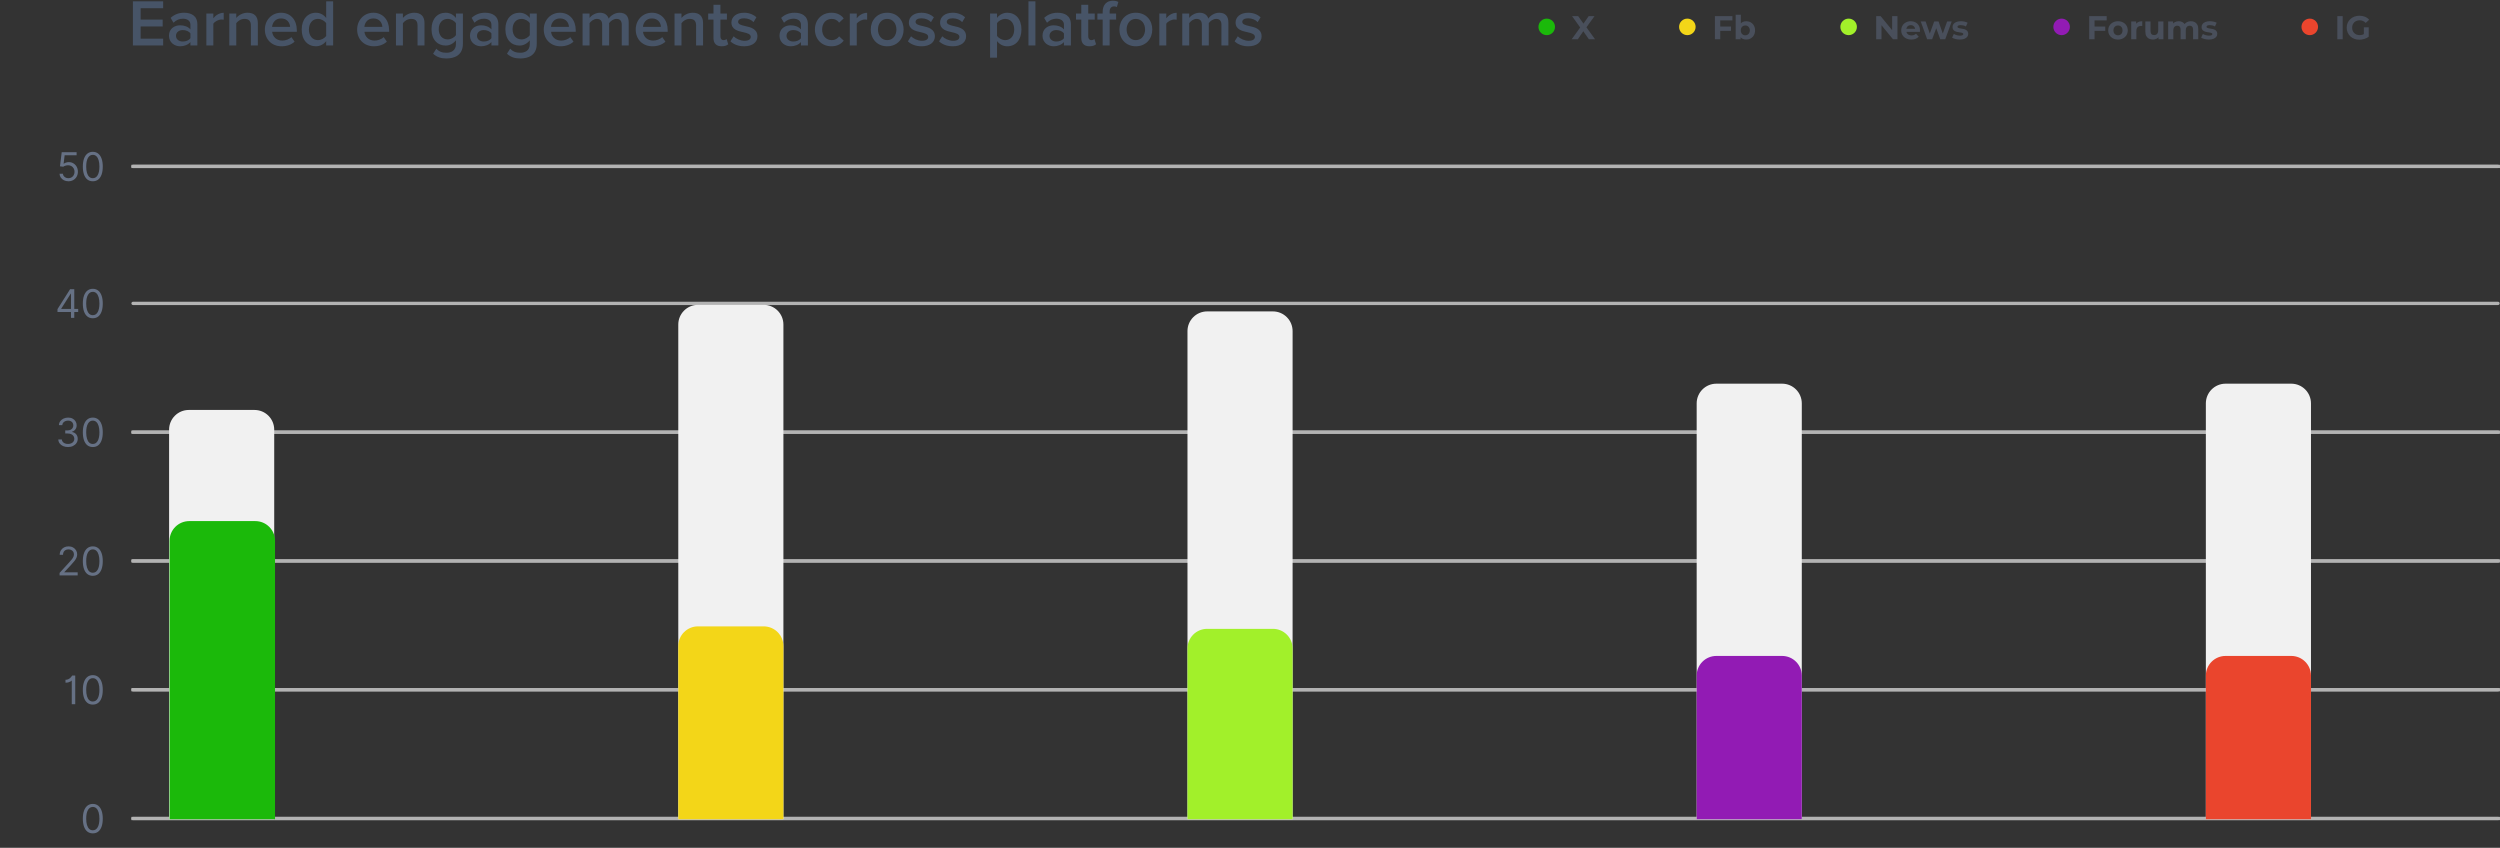 <svg xmlns="http://www.w3.org/2000/svg" width="1209" height="410" viewBox="0 0 1209 410" fill="none"><rect x="0" y="0" width="1209" height="410" fill="#333333" stroke="none"/><path d="M64.272 22V0.656H78.896V3.952H68.016V9.488H78.672V12.784H68.016V18.704H78.896V22H64.272ZM92.085 22V20.336C90.933 21.648 89.141 22.384 87.093 22.384C84.565 22.384 81.717 20.688 81.717 17.264C81.717 13.712 84.565 12.24 87.093 12.24C89.173 12.24 90.965 12.912 92.085 14.224V11.92C92.085 10.128 90.613 9.04 88.469 9.04C86.741 9.04 85.237 9.68 83.893 10.992L82.517 8.656C84.309 6.96 86.549 6.16 89.013 6.16C92.437 6.16 95.445 7.6 95.445 11.76V22H92.085ZM92.085 18.48V16.144C91.317 15.088 89.877 14.544 88.405 14.544C86.517 14.544 85.109 15.632 85.109 17.328C85.109 18.992 86.517 20.08 88.405 20.08C89.877 20.08 91.317 19.536 92.085 18.48ZM99.801 22V6.544H103.161V8.816C104.313 7.344 106.169 6.192 108.185 6.192V9.52C107.897 9.456 107.545 9.424 107.129 9.424C105.721 9.424 103.833 10.384 103.161 11.472V22H99.801ZM121.327 22V12.336C121.327 9.936 120.111 9.136 118.223 9.136C116.495 9.136 115.023 10.16 114.255 11.216V22H110.895V6.544H114.255V8.656C115.279 7.44 117.263 6.16 119.695 6.16C123.023 6.16 124.687 7.952 124.687 11.12V22H121.327ZM128.091 14.256C128.091 9.776 131.355 6.16 135.931 6.16C140.571 6.16 143.547 9.712 143.547 14.576V15.376H131.611C131.867 17.712 133.627 19.632 136.539 19.632C138.043 19.632 139.835 19.024 140.923 17.936L142.459 20.144C140.923 21.616 138.651 22.384 136.187 22.384C131.547 22.384 128.091 19.152 128.091 14.256ZM135.931 8.912C133.051 8.912 131.739 11.12 131.579 13.008H140.283C140.219 11.184 138.971 8.912 135.931 8.912ZM157.744 22V19.888C156.56 21.424 154.768 22.384 152.784 22.384C148.816 22.384 145.904 19.376 145.904 14.288C145.904 9.296 148.784 6.16 152.784 6.16C154.704 6.16 156.496 7.056 157.744 8.688V0.656H161.104V22H157.744ZM157.744 17.36V11.216C156.976 10.064 155.344 9.136 153.744 9.136C151.088 9.136 149.391 11.28 149.391 14.288C149.391 17.264 151.088 19.408 153.744 19.408C155.344 19.408 156.976 18.512 157.744 17.36ZM172.716 14.256C172.716 9.776 175.98 6.16 180.556 6.16C185.196 6.16 188.172 9.712 188.172 14.576V15.376H176.236C176.492 17.712 178.252 19.632 181.164 19.632C182.668 19.632 184.46 19.024 185.548 17.936L187.084 20.144C185.548 21.616 183.276 22.384 180.812 22.384C176.172 22.384 172.716 19.152 172.716 14.256ZM180.556 8.912C177.676 8.912 176.364 11.12 176.204 13.008H184.908C184.844 11.184 183.596 8.912 180.556 8.912ZM201.921 22V12.336C201.921 9.936 200.705 9.136 198.817 9.136C197.089 9.136 195.617 10.16 194.849 11.216V22H191.489V6.544H194.849V8.656C195.873 7.44 197.857 6.16 200.289 6.16C203.617 6.16 205.281 7.952 205.281 11.12V22H201.921ZM209.453 25.968L211.021 23.536C212.269 24.976 213.869 25.52 215.917 25.52C218.125 25.52 220.493 24.496 220.493 21.328V19.472C219.309 21.008 217.549 22.032 215.533 22.032C211.597 22.032 208.685 19.184 208.685 14.096C208.685 9.104 211.565 6.16 215.533 6.16C217.485 6.16 219.245 7.056 220.493 8.688V6.544H223.853V21.2C223.853 26.768 219.725 28.272 215.917 28.272C213.293 28.272 211.341 27.696 209.453 25.968ZM220.493 16.976V11.216C219.757 10.064 218.093 9.136 216.525 9.136C213.869 9.136 212.173 11.12 212.173 14.096C212.173 17.072 213.869 19.056 216.525 19.056C218.093 19.056 219.757 18.128 220.493 16.976ZM237.647 22V20.336C236.495 21.648 234.703 22.384 232.655 22.384C230.127 22.384 227.279 20.688 227.279 17.264C227.279 13.712 230.127 12.24 232.655 12.24C234.735 12.24 236.527 12.912 237.647 14.224V11.92C237.647 10.128 236.175 9.04 234.031 9.04C232.303 9.04 230.799 9.68 229.455 10.992L228.079 8.656C229.871 6.96 232.111 6.16 234.575 6.16C237.999 6.16 241.007 7.6 241.007 11.76V22H237.647ZM237.647 18.48V16.144C236.879 15.088 235.439 14.544 233.967 14.544C232.079 14.544 230.671 15.632 230.671 17.328C230.671 18.992 232.079 20.08 233.967 20.08C235.439 20.08 236.879 19.536 237.647 18.48ZM245.172 25.968L246.74 23.536C247.988 24.976 249.588 25.52 251.635 25.52C253.844 25.52 256.212 24.496 256.212 21.328V19.472C255.028 21.008 253.268 22.032 251.252 22.032C247.316 22.032 244.404 19.184 244.404 14.096C244.404 9.104 247.284 6.16 251.252 6.16C253.204 6.16 254.964 7.056 256.212 8.688V6.544H259.572V21.2C259.572 26.768 255.444 28.272 251.635 28.272C249.012 28.272 247.06 27.696 245.172 25.968ZM256.212 16.976V11.216C255.476 10.064 253.812 9.136 252.244 9.136C249.588 9.136 247.891 11.12 247.891 14.096C247.891 17.072 249.588 19.056 252.244 19.056C253.812 19.056 255.476 18.128 256.212 16.976ZM262.966 14.256C262.966 9.776 266.23 6.16 270.806 6.16C275.446 6.16 278.422 9.712 278.422 14.576V15.376H266.486C266.742 17.712 268.502 19.632 271.414 19.632C272.918 19.632 274.71 19.024 275.798 17.936L277.334 20.144C275.798 21.616 273.526 22.384 271.062 22.384C266.422 22.384 262.966 19.152 262.966 14.256ZM270.806 8.912C267.926 8.912 266.614 11.12 266.454 13.008H275.158C275.094 11.184 273.846 8.912 270.806 8.912ZM300.683 22V11.92C300.683 10.256 299.947 9.136 298.155 9.136C296.651 9.136 295.243 10.192 294.571 11.184V22H291.211V11.92C291.211 10.256 290.475 9.136 288.651 9.136C287.179 9.136 285.803 10.192 285.099 11.216V22H281.739V6.544H285.099V8.656C285.739 7.696 287.786 6.16 290.123 6.16C292.427 6.16 293.835 7.312 294.347 9.008C295.243 7.6 297.291 6.16 299.595 6.16C302.443 6.16 304.043 7.696 304.043 10.832V22H300.683ZM307.435 14.256C307.435 9.776 310.699 6.16 315.275 6.16C319.915 6.16 322.891 9.712 322.891 14.576V15.376H310.955C311.211 17.712 312.971 19.632 315.883 19.632C317.387 19.632 319.179 19.024 320.267 17.936L321.803 20.144C320.267 21.616 317.995 22.384 315.531 22.384C310.891 22.384 307.435 19.152 307.435 14.256ZM315.275 8.912C312.395 8.912 311.083 11.12 310.923 13.008H319.627C319.563 11.184 318.315 8.912 315.275 8.912ZM336.639 22V12.336C336.639 9.936 335.423 9.136 333.535 9.136C331.807 9.136 330.335 10.16 329.567 11.216V22H326.207V6.544H329.567V8.656C330.591 7.44 332.575 6.16 335.007 6.16C338.335 6.16 339.999 7.952 339.999 11.12V22H336.639ZM349.004 22.384C346.411 22.384 345.036 20.976 345.036 18.416V9.488H342.476V6.544H345.036V2.32H348.396V6.544H351.532V9.488H348.396V17.584C348.396 18.64 348.908 19.408 349.868 19.408C350.508 19.408 351.116 19.152 351.372 18.864L352.172 21.392C351.564 21.968 350.572 22.384 349.004 22.384ZM353.238 19.984L354.774 17.552C355.862 18.672 358.006 19.728 360.022 19.728C362.038 19.728 363.062 18.992 363.062 17.84C363.062 16.496 361.43 16.016 359.542 15.6C356.886 15.024 353.718 14.32 353.718 10.864C353.718 8.336 355.894 6.16 359.798 6.16C362.422 6.16 364.406 7.088 365.814 8.336L364.406 10.704C363.478 9.648 361.75 8.848 359.83 8.848C358.07 8.848 356.95 9.488 356.95 10.576C356.95 11.76 358.486 12.176 360.31 12.592C362.998 13.168 366.294 13.936 366.294 17.584C366.294 20.304 364.022 22.384 359.862 22.384C357.238 22.384 354.838 21.552 353.238 19.984ZM387.335 22V20.336C386.183 21.648 384.391 22.384 382.343 22.384C379.815 22.384 376.967 20.688 376.967 17.264C376.967 13.712 379.815 12.24 382.343 12.24C384.423 12.24 386.215 12.912 387.335 14.224V11.92C387.335 10.128 385.863 9.04 383.719 9.04C381.991 9.04 380.487 9.68 379.143 10.992L377.767 8.656C379.559 6.96 381.799 6.16 384.263 6.16C387.687 6.16 390.695 7.6 390.695 11.76V22H387.335ZM387.335 18.48V16.144C386.567 15.088 385.127 14.544 383.655 14.544C381.767 14.544 380.359 15.632 380.359 17.328C380.359 18.992 381.767 20.08 383.655 20.08C385.127 20.08 386.567 19.536 387.335 18.48ZM394.091 14.256C394.091 9.584 397.387 6.16 402.091 6.16C405.099 6.16 406.923 7.44 408.011 8.912L405.803 10.96C404.939 9.744 403.755 9.136 402.251 9.136C399.435 9.136 397.579 11.248 397.579 14.256C397.579 17.264 399.435 19.408 402.251 19.408C403.755 19.408 404.939 18.768 405.803 17.584L408.011 19.632C406.923 21.104 405.099 22.384 402.091 22.384C397.387 22.384 394.091 18.96 394.091 14.256ZM410.957 22V6.544H414.317V8.816C415.469 7.344 417.325 6.192 419.341 6.192V9.52C419.053 9.456 418.701 9.424 418.285 9.424C416.877 9.424 414.989 10.384 414.317 11.472V22H410.957ZM429.027 22.384C424.131 22.384 421.091 18.704 421.091 14.256C421.091 9.84 424.131 6.16 429.027 6.16C433.987 6.16 436.995 9.84 436.995 14.256C436.995 18.704 433.987 22.384 429.027 22.384ZM429.027 19.408C431.907 19.408 433.507 17.008 433.507 14.256C433.507 11.536 431.907 9.136 429.027 9.136C426.179 9.136 424.579 11.536 424.579 14.256C424.579 17.008 426.179 19.408 429.027 19.408ZM439.051 19.984L440.587 17.552C441.675 18.672 443.819 19.728 445.835 19.728C447.851 19.728 448.875 18.992 448.875 17.84C448.875 16.496 447.243 16.016 445.355 15.6C442.699 15.024 439.531 14.32 439.531 10.864C439.531 8.336 441.707 6.16 445.611 6.16C448.235 6.16 450.219 7.088 451.627 8.336L450.219 10.704C449.291 9.648 447.563 8.848 445.643 8.848C443.883 8.848 442.763 9.488 442.763 10.576C442.763 11.76 444.299 12.176 446.123 12.592C448.811 13.168 452.107 13.936 452.107 17.584C452.107 20.304 449.835 22.384 445.675 22.384C443.051 22.384 440.651 21.552 439.051 19.984ZM454.145 19.984L455.681 17.552C456.769 18.672 458.913 19.728 460.929 19.728C462.945 19.728 463.969 18.992 463.969 17.84C463.969 16.496 462.337 16.016 460.449 15.6C457.793 15.024 454.625 14.32 454.625 10.864C454.625 8.336 456.801 6.16 460.705 6.16C463.329 6.16 465.313 7.088 466.721 8.336L465.313 10.704C464.385 9.648 462.657 8.848 460.737 8.848C458.977 8.848 457.857 9.488 457.857 10.576C457.857 11.76 459.393 12.176 461.217 12.592C463.905 13.168 467.201 13.936 467.201 17.584C467.201 20.304 464.929 22.384 460.769 22.384C458.145 22.384 455.745 21.552 454.145 19.984ZM482.161 27.888H478.801V6.544H482.161V8.656C483.313 7.12 485.105 6.16 487.121 6.16C491.121 6.16 493.969 9.168 493.969 14.256C493.969 19.344 491.121 22.384 487.121 22.384C485.169 22.384 483.409 21.52 482.161 19.856V27.888ZM490.481 14.256C490.481 11.28 488.785 9.136 486.129 9.136C484.561 9.136 482.897 10.064 482.161 11.216V17.328C482.897 18.448 484.561 19.408 486.129 19.408C488.785 19.408 490.481 17.264 490.481 14.256ZM497.364 22V0.656H500.724V22H497.364ZM514.522 22V20.336C513.37 21.648 511.578 22.384 509.53 22.384C507.002 22.384 504.154 20.688 504.154 17.264C504.154 13.712 507.002 12.24 509.53 12.24C511.61 12.24 513.402 12.912 514.522 14.224V11.92C514.522 10.128 513.05 9.04 510.906 9.04C509.178 9.04 507.674 9.68 506.33 10.992L504.954 8.656C506.746 6.96 508.986 6.16 511.45 6.16C514.874 6.16 517.882 7.6 517.882 11.76V22H514.522ZM514.522 18.48V16.144C513.754 15.088 512.314 14.544 510.842 14.544C508.954 14.544 507.546 15.632 507.546 17.328C507.546 18.992 508.954 20.08 510.842 20.08C512.314 20.08 513.754 19.536 514.522 18.48ZM526.879 22.384C524.286 22.384 522.911 20.976 522.911 18.416V9.488H520.351V6.544H522.911V2.32H526.271V6.544H529.407V9.488H526.271V17.584C526.271 18.64 526.783 19.408 527.743 19.408C528.383 19.408 528.991 19.152 529.247 18.864L530.047 21.392C529.439 21.968 528.447 22.384 526.879 22.384ZM533.257 22V9.488H530.697V6.544H533.257V5.68C533.257 2.224 535.305 0.336 538.153 0.336C539.209 0.336 540.169 0.56 540.841 0.944L540.105 3.408C539.721 3.184 539.241 3.088 538.761 3.088C537.449 3.088 536.617 3.952 536.617 5.68V6.544H539.753V9.488H536.617V22H533.257ZM549.277 22.384C544.381 22.384 541.341 18.704 541.341 14.256C541.341 9.84 544.381 6.16 549.277 6.16C554.237 6.16 557.245 9.84 557.245 14.256C557.245 18.704 554.237 22.384 549.277 22.384ZM549.277 19.408C552.157 19.408 553.757 17.008 553.757 14.256C553.757 11.536 552.157 9.136 549.277 9.136C546.429 9.136 544.829 11.536 544.829 14.256C544.829 17.008 546.429 19.408 549.277 19.408ZM560.645 22V6.544H564.005V8.816C565.157 7.344 567.013 6.192 569.029 6.192V9.52C568.741 9.456 568.389 9.424 567.973 9.424C566.565 9.424 564.677 10.384 564.005 11.472V22H560.645ZM590.683 22V11.92C590.683 10.256 589.947 9.136 588.155 9.136C586.651 9.136 585.243 10.192 584.571 11.184V22H581.211V11.92C581.211 10.256 580.475 9.136 578.651 9.136C577.179 9.136 575.803 10.192 575.099 11.216V22H571.739V6.544H575.099V8.656C575.739 7.696 577.786 6.16 580.123 6.16C582.427 6.16 583.835 7.312 584.347 9.008C585.243 7.6 587.291 6.16 589.595 6.16C592.443 6.16 594.043 7.696 594.043 10.832V22H590.683ZM597.051 19.984L598.587 17.552C599.675 18.672 601.819 19.728 603.835 19.728C605.851 19.728 606.875 18.992 606.875 17.84C606.875 16.496 605.243 16.016 603.355 15.6C600.699 15.024 597.531 14.32 597.531 10.864C597.531 8.336 599.707 6.16 603.611 6.16C606.235 6.16 608.219 7.088 609.627 8.336L608.219 10.704C607.291 9.648 605.563 8.848 603.643 8.848C601.883 8.848 600.763 9.488 600.763 10.576C600.763 11.76 602.299 12.176 604.123 12.592C606.811 13.168 610.107 13.936 610.107 17.584C610.107 20.304 607.835 22.384 603.675 22.384C601.051 22.384 598.651 21.552 597.051 19.984Z" fill="#475467"></path><circle cx="748" cy="13" r="4" fill="#1BB90A"></circle><path d="M760.048 19L764.864 12.36V14.248L760.256 7.8H763.2L766.384 12.296L765.152 12.312L768.288 7.8H771.104L766.528 14.136V12.28L771.376 19H768.384L765.088 14.248H766.272L763.024 19H760.048Z" fill="#494F5B"></path><circle cx="816" cy="13" r="4" fill="#F3D618"></circle><path d="M831.728 12.84H837.104V14.92H831.728V12.84ZM831.92 19H829.328V7.8H837.792V9.88H831.92V19ZM844.459 19.128C843.701 19.128 843.051 18.968 842.507 18.648C841.963 18.328 841.547 17.843 841.259 17.192C840.971 16.531 840.827 15.699 840.827 14.696C840.827 13.683 840.976 12.851 841.275 12.2C841.584 11.549 842.011 11.064 842.555 10.744C843.099 10.424 843.733 10.264 844.459 10.264C845.269 10.264 845.995 10.445 846.635 10.808C847.285 11.171 847.797 11.683 848.171 12.344C848.555 13.005 848.747 13.789 848.747 14.696C848.747 15.592 848.555 16.371 848.171 17.032C847.797 17.693 847.285 18.211 846.635 18.584C845.995 18.947 845.269 19.128 844.459 19.128ZM839.371 19V7.128H841.867V12.136L841.707 14.68L841.755 17.24V19H839.371ZM844.027 17.08C844.443 17.08 844.811 16.984 845.131 16.792C845.461 16.6 845.723 16.328 845.915 15.976C846.117 15.613 846.219 15.187 846.219 14.696C846.219 14.195 846.117 13.768 845.915 13.416C845.723 13.064 845.461 12.792 845.131 12.6C844.811 12.408 844.443 12.312 844.027 12.312C843.611 12.312 843.237 12.408 842.907 12.6C842.576 12.792 842.315 13.064 842.123 13.416C841.931 13.768 841.835 14.195 841.835 14.696C841.835 15.187 841.931 15.613 842.123 15.976C842.315 16.328 842.576 16.6 842.907 16.792C843.237 16.984 843.611 17.08 844.027 17.08Z" fill="#494F5B"></path><circle cx="894" cy="13" r="4" fill="#A2F02A"></circle><path d="M907.328 19V7.8H909.472L916.08 15.864H915.04V7.8H917.6V19H915.472L908.848 10.936H909.888V19H907.328ZM924.346 19.128C923.365 19.128 922.501 18.936 921.754 18.552C921.018 18.168 920.447 17.645 920.042 16.984C919.637 16.312 919.434 15.549 919.434 14.696C919.434 13.832 919.631 13.069 920.026 12.408C920.431 11.736 920.981 11.213 921.674 10.84C922.367 10.456 923.151 10.264 924.026 10.264C924.869 10.264 925.626 10.445 926.298 10.808C926.981 11.16 927.519 11.672 927.914 12.344C928.309 13.005 928.506 13.8 928.506 14.728C928.506 14.824 928.501 14.936 928.49 15.064C928.479 15.181 928.469 15.293 928.458 15.4H921.466V13.944H927.146L926.186 14.376C926.186 13.928 926.095 13.539 925.914 13.208C925.733 12.877 925.482 12.621 925.162 12.44C924.842 12.248 924.469 12.152 924.042 12.152C923.615 12.152 923.237 12.248 922.906 12.44C922.586 12.621 922.335 12.883 922.154 13.224C921.973 13.555 921.882 13.949 921.882 14.408V14.792C921.882 15.261 921.983 15.677 922.186 16.04C922.399 16.392 922.693 16.664 923.066 16.856C923.45 17.037 923.898 17.128 924.41 17.128C924.869 17.128 925.269 17.059 925.61 16.92C925.962 16.781 926.282 16.573 926.57 16.296L927.898 17.736C927.503 18.184 927.007 18.531 926.41 18.776C925.813 19.011 925.125 19.128 924.346 19.128ZM931.979 19L928.875 10.392H931.227L933.803 17.8H932.683L935.371 10.392H937.483L940.091 17.8H938.971L941.627 10.392H943.835L940.715 19H938.299L936.011 12.648H936.747L934.379 19H931.979ZM947.767 19.128C947.031 19.128 946.321 19.043 945.639 18.872C944.967 18.691 944.433 18.467 944.039 18.2L944.871 16.408C945.265 16.653 945.729 16.856 946.263 17.016C946.807 17.165 947.34 17.24 947.863 17.24C948.439 17.24 948.844 17.171 949.079 17.032C949.324 16.893 949.447 16.701 949.447 16.456C949.447 16.253 949.351 16.104 949.159 16.008C948.977 15.901 948.732 15.821 948.423 15.768C948.113 15.715 947.772 15.661 947.399 15.608C947.036 15.555 946.668 15.485 946.295 15.4C945.921 15.304 945.58 15.165 945.271 14.984C944.961 14.803 944.711 14.557 944.519 14.248C944.337 13.939 944.247 13.539 944.247 13.048C944.247 12.504 944.401 12.024 944.711 11.608C945.031 11.192 945.489 10.867 946.087 10.632C946.684 10.387 947.399 10.264 948.231 10.264C948.817 10.264 949.415 10.328 950.023 10.456C950.631 10.584 951.137 10.771 951.543 11.016L950.711 12.792C950.295 12.547 949.873 12.381 949.447 12.296C949.031 12.2 948.625 12.152 948.231 12.152C947.676 12.152 947.271 12.227 947.015 12.376C946.759 12.525 946.631 12.717 946.631 12.952C946.631 13.165 946.721 13.325 946.903 13.432C947.095 13.539 947.345 13.624 947.655 13.688C947.964 13.752 948.3 13.811 948.663 13.864C949.036 13.907 949.409 13.976 949.783 14.072C950.156 14.168 950.492 14.307 950.791 14.488C951.1 14.659 951.351 14.899 951.543 15.208C951.735 15.507 951.831 15.901 951.831 16.392C951.831 16.925 951.671 17.4 951.351 17.816C951.031 18.221 950.567 18.541 949.959 18.776C949.361 19.011 948.631 19.128 947.767 19.128Z" fill="#494F5B"></path><circle cx="997" cy="13" r="4" fill="#921BB4"></circle><path d="M1012.73 12.84H1018.1V14.92H1012.73V12.84ZM1012.92 19H1010.33V7.8H1018.79V9.88H1012.92V19ZM1024.26 19.128C1023.35 19.128 1022.53 18.936 1021.82 18.552C1021.11 18.168 1020.55 17.645 1020.14 16.984C1019.73 16.312 1019.53 15.549 1019.53 14.696C1019.53 13.832 1019.73 13.069 1020.14 12.408C1020.55 11.736 1021.11 11.213 1021.82 10.84C1022.53 10.456 1023.35 10.264 1024.26 10.264C1025.17 10.264 1025.98 10.456 1026.7 10.84C1027.41 11.213 1027.97 11.731 1028.38 12.392C1028.78 13.053 1028.98 13.821 1028.98 14.696C1028.98 15.549 1028.78 16.312 1028.38 16.984C1027.97 17.645 1027.41 18.168 1026.7 18.552C1025.98 18.936 1025.17 19.128 1024.26 19.128ZM1024.26 17.08C1024.68 17.08 1025.05 16.984 1025.38 16.792C1025.71 16.6 1025.98 16.328 1026.17 15.976C1026.36 15.613 1026.46 15.187 1026.46 14.696C1026.46 14.195 1026.36 13.768 1026.17 13.416C1025.98 13.064 1025.71 12.792 1025.38 12.6C1025.05 12.408 1024.68 12.312 1024.26 12.312C1023.85 12.312 1023.47 12.408 1023.14 12.6C1022.81 12.792 1022.55 13.064 1022.34 13.416C1022.15 13.768 1022.06 14.195 1022.06 14.696C1022.06 15.187 1022.15 15.613 1022.34 15.976C1022.55 16.328 1022.81 16.6 1023.14 16.792C1023.47 16.984 1023.85 17.08 1024.26 17.08ZM1030.65 19V10.392H1033.04V12.824L1032.7 12.12C1032.96 11.512 1033.37 11.053 1033.93 10.744C1034.5 10.424 1035.19 10.264 1036 10.264V12.568C1035.89 12.557 1035.79 12.552 1035.71 12.552C1035.62 12.541 1035.53 12.536 1035.44 12.536C1034.75 12.536 1034.2 12.733 1033.77 13.128C1033.36 13.512 1033.15 14.115 1033.15 14.936V19H1030.65ZM1041.17 19.128C1040.46 19.128 1039.82 18.989 1039.25 18.712C1038.7 18.435 1038.27 18.013 1037.96 17.448C1037.65 16.872 1037.49 16.141 1037.49 15.256V10.392H1039.99V14.888C1039.99 15.603 1040.14 16.131 1040.44 16.472C1040.75 16.803 1041.18 16.968 1041.73 16.968C1042.12 16.968 1042.46 16.888 1042.76 16.728C1043.06 16.557 1043.29 16.301 1043.46 15.96C1043.63 15.608 1043.72 15.171 1043.72 14.648V10.392H1046.21V19H1043.85V16.632L1044.28 17.32C1043.99 17.917 1043.56 18.371 1043 18.68C1042.44 18.979 1041.84 19.128 1041.17 19.128ZM1059.55 10.264C1060.23 10.264 1060.84 10.403 1061.36 10.68C1061.89 10.947 1062.31 11.363 1062.61 11.928C1062.92 12.483 1063.07 13.197 1063.07 14.072V19H1060.58V14.456C1060.58 13.763 1060.43 13.251 1060.14 12.92C1059.86 12.589 1059.45 12.424 1058.93 12.424C1058.56 12.424 1058.24 12.509 1057.95 12.68C1057.66 12.84 1057.44 13.085 1057.28 13.416C1057.12 13.747 1057.04 14.168 1057.04 14.68V19H1054.54V14.456C1054.54 13.763 1054.4 13.251 1054.11 12.92C1053.83 12.589 1053.43 12.424 1052.91 12.424C1052.55 12.424 1052.22 12.509 1051.94 12.68C1051.65 12.84 1051.42 13.085 1051.26 13.416C1051.1 13.747 1051.02 14.168 1051.02 14.68V19H1048.53V10.392H1050.91V12.744L1050.46 12.056C1050.76 11.469 1051.18 11.027 1051.73 10.728C1052.28 10.419 1052.91 10.264 1053.62 10.264C1054.4 10.264 1055.09 10.467 1055.68 10.872C1056.28 11.267 1056.67 11.875 1056.86 12.696L1055.98 12.456C1056.27 11.784 1056.73 11.251 1057.36 10.856C1058 10.461 1058.73 10.264 1059.55 10.264ZM1068.2 19.128C1067.47 19.128 1066.76 19.043 1066.08 18.872C1065.4 18.691 1064.87 18.467 1064.48 18.2L1065.31 16.408C1065.7 16.653 1066.17 16.856 1066.7 17.016C1067.24 17.165 1067.78 17.24 1068.3 17.24C1068.88 17.24 1069.28 17.171 1069.52 17.032C1069.76 16.893 1069.88 16.701 1069.88 16.456C1069.88 16.253 1069.79 16.104 1069.6 16.008C1069.41 15.901 1069.17 15.821 1068.86 15.768C1068.55 15.715 1068.21 15.661 1067.84 15.608C1067.47 15.555 1067.11 15.485 1066.73 15.4C1066.36 15.304 1066.02 15.165 1065.71 14.984C1065.4 14.803 1065.15 14.557 1064.96 14.248C1064.77 13.939 1064.68 13.539 1064.68 13.048C1064.68 12.504 1064.84 12.024 1065.15 11.608C1065.47 11.192 1065.93 10.867 1066.52 10.632C1067.12 10.387 1067.84 10.264 1068.67 10.264C1069.25 10.264 1069.85 10.328 1070.46 10.456C1071.07 10.584 1071.57 10.771 1071.98 11.016L1071.15 12.792C1070.73 12.547 1070.31 12.381 1069.88 12.296C1069.47 12.2 1069.06 12.152 1068.67 12.152C1068.11 12.152 1067.71 12.227 1067.45 12.376C1067.2 12.525 1067.07 12.717 1067.07 12.952C1067.07 13.165 1067.16 13.325 1067.34 13.432C1067.53 13.539 1067.78 13.624 1068.09 13.688C1068.4 13.752 1068.74 13.811 1069.1 13.864C1069.47 13.907 1069.85 13.976 1070.22 14.072C1070.59 14.168 1070.93 14.307 1071.23 14.488C1071.54 14.659 1071.79 14.899 1071.98 15.208C1072.17 15.507 1072.27 15.901 1072.27 16.392C1072.27 16.925 1072.11 17.4 1071.79 17.816C1071.47 18.221 1071 18.541 1070.4 18.776C1069.8 19.011 1069.07 19.128 1068.2 19.128Z" fill="#494F5B"></path><circle cx="1117" cy="13" r="4" fill="#EA452D"></circle><path d="M1130.33 19V7.8H1132.92V19H1130.33ZM1140.99 19.192C1140.1 19.192 1139.28 19.053 1138.54 18.776C1137.8 18.488 1137.16 18.083 1136.6 17.56C1136.06 17.037 1135.63 16.424 1135.32 15.72C1135.02 15.016 1134.87 14.243 1134.87 13.4C1134.87 12.557 1135.02 11.784 1135.32 11.08C1135.63 10.376 1136.06 9.763 1136.62 9.24C1137.17 8.717 1137.82 8.317 1138.57 8.04C1139.32 7.752 1140.14 7.608 1141.03 7.608C1142.03 7.608 1142.92 7.773 1143.71 8.104C1144.51 8.435 1145.18 8.915 1145.72 9.544L1144.06 11.08C1143.65 10.653 1143.21 10.339 1142.73 10.136C1142.25 9.923 1141.73 9.816 1141.16 9.816C1140.62 9.816 1140.12 9.901 1139.67 10.072C1139.23 10.243 1138.84 10.488 1138.51 10.808C1138.19 11.128 1137.94 11.507 1137.75 11.944C1137.58 12.381 1137.5 12.867 1137.5 13.4C1137.5 13.923 1137.58 14.403 1137.75 14.84C1137.94 15.277 1138.19 15.661 1138.51 15.992C1138.84 16.312 1139.22 16.557 1139.66 16.728C1140.11 16.899 1140.6 16.984 1141.13 16.984C1141.64 16.984 1142.14 16.904 1142.62 16.744C1143.11 16.573 1143.58 16.291 1144.04 15.896L1145.51 17.768C1144.91 18.227 1144.2 18.579 1143.39 18.824C1142.59 19.069 1141.79 19.192 1140.99 19.192ZM1143.15 17.432V13.224H1145.51V17.768L1143.15 17.432Z" fill="#494F5B"></path><path d="M33.092 87.664C32.298 87.664 31.582 87.506 30.946 87.19C30.31 86.874 29.8 86.441 29.416 85.89C29.032 85.34 28.823 84.713 28.786 84.008H30.411C30.474 84.636 30.759 85.155 31.264 85.566C31.774 85.972 32.383 86.175 33.092 86.175C33.661 86.175 34.166 86.042 34.608 85.775C35.055 85.509 35.405 85.144 35.658 84.679C35.915 84.209 36.044 83.679 36.044 83.088C36.044 82.483 35.911 81.944 35.644 81.47C35.383 80.991 35.022 80.614 34.561 80.339C34.101 80.064 33.575 79.924 32.984 79.919C32.559 79.915 32.124 79.98 31.677 80.116C31.23 80.247 30.863 80.416 30.574 80.623L29.003 80.434L29.843 73.61H37.046V75.099H31.251L30.763 79.188H30.844C31.129 78.963 31.485 78.775 31.914 78.626C32.343 78.477 32.79 78.403 33.255 78.403C34.103 78.403 34.859 78.606 35.522 79.012C36.19 79.414 36.714 79.965 37.093 80.664C37.477 81.364 37.669 82.162 37.669 83.061C37.669 83.945 37.47 84.735 37.073 85.43C36.68 86.121 36.139 86.667 35.448 87.068C34.757 87.466 33.972 87.664 33.092 87.664ZM44.88 87.664C43.86 87.664 42.991 87.387 42.274 86.832C41.556 86.272 41.008 85.462 40.629 84.401C40.249 83.336 40.06 82.05 40.06 80.542C40.06 79.044 40.249 77.764 40.629 76.704C41.012 75.638 41.563 74.826 42.281 74.266C43.003 73.702 43.869 73.42 44.88 73.42C45.891 73.42 46.755 73.702 47.473 74.266C48.195 74.826 48.746 75.638 49.125 76.704C49.509 77.764 49.7 79.044 49.7 80.542C49.7 82.05 49.511 83.336 49.132 84.401C48.753 85.462 48.204 86.272 47.487 86.832C46.769 87.387 45.9 87.664 44.88 87.664ZM44.88 86.175C45.891 86.175 46.676 85.687 47.236 84.713C47.796 83.738 48.076 82.347 48.076 80.542C48.076 79.342 47.947 78.319 47.69 77.475C47.437 76.631 47.071 75.988 46.593 75.546C46.119 75.104 45.548 74.882 44.88 74.882C43.878 74.882 43.095 75.377 42.531 76.365C41.967 77.349 41.685 78.741 41.685 80.542C41.685 81.743 41.811 82.763 42.064 83.602C42.317 84.442 42.68 85.08 43.154 85.518C43.632 85.956 44.208 86.175 44.88 86.175Z" fill="#667185"></path><rect x="63.944" y="80.079" width="1144.64" height="0.794" stroke="#B3B3B3" stroke-width="0.794"></rect><line x1="64.342" y1="80.475" x2="1208.04" y2="80.475" stroke="#B3B3B3" stroke-width="1.589" stroke-linecap="round"></line><path d="M27.801 150.879V149.498L33.894 139.858H34.896V141.997H34.219L29.616 149.282V149.39H37.821V150.879H27.801ZM34.328 153.723V150.46V149.816V139.858H35.925V153.723H34.328ZM44.88 153.912C43.86 153.912 42.991 153.635 42.274 153.08C41.556 152.52 41.008 151.71 40.629 150.649C40.249 149.584 40.06 148.298 40.06 146.79C40.06 145.292 40.249 144.012 40.629 142.952C41.012 141.887 41.563 141.074 42.281 140.515C43.003 139.95 43.869 139.668 44.88 139.668C45.891 139.668 46.755 139.95 47.473 140.515C48.195 141.074 48.746 141.887 49.125 142.952C49.509 144.012 49.7 145.292 49.7 146.79C49.7 148.298 49.511 149.584 49.132 150.649C48.753 151.71 48.204 152.52 47.487 153.08C46.769 153.635 45.9 153.912 44.88 153.912ZM44.88 152.423C45.891 152.423 46.676 151.935 47.236 150.961C47.796 149.986 48.076 148.596 48.076 146.79C48.076 145.59 47.947 144.567 47.69 143.723C47.437 142.879 47.071 142.236 46.593 141.794C46.119 141.352 45.548 141.131 44.88 141.131C43.878 141.131 43.095 141.625 42.531 142.613C41.967 143.597 41.685 144.989 41.685 146.79C41.685 147.991 41.811 149.011 42.064 149.85C42.317 150.69 42.68 151.328 43.154 151.766C43.632 152.204 44.208 152.423 44.88 152.423Z" fill="#667185"></path><line x1="64.342" y1="146.721" x2="1208.04" y2="146.721" stroke="#B3B3B3" stroke-width="1.589" stroke-linecap="round"></line><path d="M32.904 216.19C32.011 216.19 31.214 216.036 30.514 215.729C29.819 215.422 29.266 214.996 28.856 214.45C28.45 213.899 28.228 213.26 28.192 212.534H29.898C29.934 212.981 30.088 213.366 30.359 213.691C30.63 214.012 30.984 214.26 31.422 214.436C31.859 214.612 32.344 214.7 32.877 214.7C33.473 214.7 34.001 214.596 34.461 214.389C34.922 214.181 35.283 213.892 35.544 213.522C35.806 213.152 35.937 212.723 35.937 212.236C35.937 211.726 35.811 211.277 35.558 210.889C35.305 210.496 34.935 210.189 34.448 209.968C33.96 209.747 33.364 209.636 32.66 209.636H31.55V208.147H32.66C33.211 208.147 33.694 208.048 34.109 207.849C34.529 207.65 34.856 207.371 35.091 207.01C35.33 206.648 35.45 206.224 35.45 205.737C35.45 205.267 35.346 204.859 35.138 204.511C34.931 204.164 34.637 203.893 34.258 203.699C33.883 203.505 33.441 203.408 32.931 203.408C32.453 203.408 32.002 203.496 31.577 203.672C31.157 203.843 30.814 204.094 30.548 204.423C30.282 204.748 30.137 205.141 30.115 205.601H28.49C28.517 204.875 28.736 204.238 29.147 203.692C29.558 203.142 30.095 202.713 30.758 202.406C31.426 202.099 32.16 201.946 32.958 201.946C33.816 201.946 34.551 202.119 35.165 202.467C35.779 202.81 36.251 203.263 36.58 203.828C36.91 204.392 37.074 205.001 37.074 205.656C37.074 206.436 36.869 207.102 36.458 207.653C36.052 208.203 35.499 208.585 34.8 208.797V208.905C35.675 209.05 36.359 209.422 36.851 210.022C37.343 210.618 37.589 211.356 37.589 212.236C37.589 212.99 37.384 213.667 36.973 214.267C36.567 214.863 36.012 215.332 35.307 215.675C34.603 216.018 33.802 216.19 32.904 216.19ZM44.88 216.19C43.86 216.19 42.991 215.912 42.274 215.357C41.556 214.797 41.008 213.987 40.629 212.926C40.249 211.861 40.06 210.575 40.06 209.068C40.06 207.569 40.249 206.29 40.629 205.229C41.012 204.164 41.563 203.351 42.281 202.792C43.003 202.228 43.869 201.946 44.88 201.946C45.891 201.946 46.755 202.228 47.473 202.792C48.195 203.351 48.746 204.164 49.125 205.229C49.509 206.29 49.7 207.569 49.7 209.068C49.7 210.575 49.511 211.861 49.132 212.926C48.753 213.987 48.204 214.797 47.487 215.357C46.769 215.912 45.9 216.19 44.88 216.19ZM44.88 214.7C45.891 214.7 46.676 214.213 47.236 213.238C47.796 212.263 48.076 210.873 48.076 209.068C48.076 207.867 47.947 206.845 47.69 206.001C47.437 205.157 47.071 204.514 46.593 204.071C46.119 203.629 45.548 203.408 44.88 203.408C43.878 203.408 43.095 203.902 42.531 204.891C41.967 205.874 41.685 207.267 41.685 209.068C41.685 210.268 41.811 211.288 42.064 212.128C42.317 212.967 42.68 213.606 43.154 214.043C43.632 214.481 44.208 214.7 44.88 214.7Z" fill="#667185"></path><rect x="63.944" y="208.602" width="1144.64" height="0.794" stroke="#B3B3B3" stroke-width="0.794"></rect><line x1="64.342" y1="208.999" x2="1208.04" y2="208.999" stroke="#B3B3B3" stroke-width="1.589" stroke-linecap="round"></line><path d="M28.815 278.275V277.057L33.392 272.047C33.929 271.46 34.371 270.95 34.718 270.517C35.066 270.079 35.323 269.669 35.49 269.285C35.662 268.897 35.748 268.491 35.748 268.066C35.748 267.579 35.63 267.157 35.395 266.8C35.165 266.444 34.849 266.168 34.448 265.974C34.046 265.78 33.595 265.683 33.094 265.683C32.561 265.683 32.096 265.794 31.699 266.015C31.306 266.232 31.002 266.536 30.785 266.929C30.573 267.322 30.467 267.782 30.467 268.31H28.869C28.869 267.498 29.057 266.785 29.431 266.171C29.806 265.557 30.316 265.079 30.961 264.736C31.611 264.393 32.34 264.221 33.148 264.221C33.96 264.221 34.68 264.393 35.307 264.736C35.935 265.079 36.427 265.541 36.783 266.123C37.14 266.706 37.318 267.353 37.318 268.066C37.318 268.576 37.226 269.075 37.041 269.562C36.86 270.045 36.544 270.585 36.093 271.18C35.646 271.772 35.025 272.494 34.231 273.347L31.117 276.678V276.786H37.562V278.275H28.815ZM44.88 278.465C43.86 278.465 42.991 278.187 42.274 277.632C41.556 277.073 41.008 276.262 40.629 275.202C40.249 274.137 40.06 272.85 40.06 271.343C40.06 269.845 40.249 268.565 40.629 267.504C41.012 266.439 41.563 265.627 42.281 265.067C43.003 264.503 43.869 264.221 44.88 264.221C45.891 264.221 46.755 264.503 47.473 265.067C48.195 265.627 48.746 266.439 49.125 267.504C49.509 268.565 49.7 269.845 49.7 271.343C49.7 272.85 49.511 274.137 49.132 275.202C48.753 276.262 48.204 277.073 47.487 277.632C46.769 278.187 45.9 278.465 44.88 278.465ZM44.88 276.976C45.891 276.976 46.676 276.488 47.236 275.513C47.796 274.538 48.076 273.148 48.076 271.343C48.076 270.142 47.947 269.12 47.69 268.276C47.437 267.432 47.071 266.789 46.593 266.347C46.119 265.904 45.548 265.683 44.88 265.683C43.878 265.683 43.095 266.178 42.531 267.166C41.967 268.15 41.685 269.542 41.685 271.343C41.685 272.544 41.811 273.564 42.064 274.403C42.317 275.242 42.68 275.881 43.154 276.319C43.632 276.757 44.208 276.976 44.88 276.976Z" fill="#667185"></path><rect x="63.944" y="270.878" width="1144.64" height="0.794" stroke="#B3B3B3" stroke-width="0.794"></rect><line x1="64.342" y1="271.276" x2="1208.04" y2="271.276" stroke="#B3B3B3" stroke-width="1.589" stroke-linecap="round"></line><path d="M36.384 326.688V340.553H34.705V329.125H34.597C34.533 329.251 34.371 329.396 34.109 329.558C33.847 329.716 33.509 329.856 33.094 329.978C32.678 330.095 32.205 330.154 31.672 330.154V328.746C32.209 328.746 32.674 328.649 33.067 328.455C33.459 328.261 33.786 328.033 34.048 327.771C34.315 327.509 34.515 327.272 34.651 327.06C34.791 326.848 34.872 326.724 34.895 326.688H36.384ZM44.88 340.742C43.86 340.742 42.991 340.465 42.274 339.91C41.556 339.35 41.008 338.54 40.629 337.479C40.249 336.414 40.06 335.128 40.06 333.62C40.06 332.122 40.249 330.842 40.629 329.782C41.012 328.717 41.563 327.904 42.281 327.345C43.003 326.78 43.869 326.498 44.88 326.498C45.891 326.498 46.755 326.78 47.473 327.345C48.195 327.904 48.746 328.717 49.125 329.782C49.509 330.842 49.7 332.122 49.7 333.62C49.7 335.128 49.511 336.414 49.132 337.479C48.753 338.54 48.204 339.35 47.487 339.91C46.769 340.465 45.9 340.742 44.88 340.742ZM44.88 339.253C45.891 339.253 46.676 338.765 47.236 337.791C47.796 336.816 48.076 335.426 48.076 333.62C48.076 332.42 47.947 331.398 47.69 330.554C47.437 329.71 47.071 329.066 46.593 328.624C46.119 328.182 45.548 327.961 44.88 327.961C43.878 327.961 43.095 328.455 42.531 329.443C41.967 330.427 41.685 331.82 41.685 333.62C41.685 334.821 41.811 335.841 42.064 336.68C42.317 337.52 42.68 338.158 43.154 338.596C43.632 339.034 44.208 339.253 44.88 339.253Z" fill="#667185"></path><rect x="63.944" y="333.155" width="1144.64" height="0.794" stroke="#B3B3B3" stroke-width="0.794"></rect><line x1="64.342" y1="333.551" x2="1208.04" y2="333.551" stroke="#B3B3B3" stroke-width="1.589" stroke-linecap="round"></line><path d="M44.88 403.018C43.86 403.018 42.991 402.74 42.274 402.185C41.556 401.625 41.008 400.815 40.629 399.755C40.249 398.689 40.06 397.403 40.06 395.896C40.06 394.397 40.249 393.118 40.629 392.057C41.012 390.992 41.563 390.18 42.281 389.62C43.003 389.056 43.869 388.774 44.88 388.774C45.891 388.774 46.755 389.056 47.473 389.62C48.195 390.18 48.746 390.992 49.125 392.057C49.509 393.118 49.7 394.397 49.7 395.896C49.7 397.403 49.511 398.689 49.132 399.755C48.753 400.815 48.204 401.625 47.487 402.185C46.769 402.74 45.9 403.018 44.88 403.018ZM44.88 401.528C45.891 401.528 46.676 401.041 47.236 400.066C47.796 399.091 48.076 397.701 48.076 395.896C48.076 394.695 47.947 393.673 47.69 392.829C47.437 391.985 47.071 391.342 46.593 390.899C46.119 390.457 45.548 390.236 44.88 390.236C43.878 390.236 43.095 390.73 42.531 391.719C41.967 392.703 41.685 394.095 41.685 395.896C41.685 397.096 41.811 398.116 42.064 398.956C42.317 399.795 42.68 400.434 43.154 400.872C43.632 401.309 44.208 401.528 44.88 401.528Z" fill="#667185"></path><rect x="63.944" y="395.43" width="1144.64" height="0.794" stroke="#B3B3B3" stroke-width="0.794"></rect><line x1="64.342" y1="395.827" x2="1208.04" y2="395.827" stroke="#B3B3B3" stroke-width="1.589" stroke-linecap="round"></line><g clip-path="url(#clip0_441_1208)"><g clip-path="url(#clip1_441_1208)"><path d="M81.773 207.788C81.773 202.524 86.041 198.256 91.305 198.256H123.079C128.344 198.256 132.611 202.524 132.611 207.788V396.211H81.773V207.788Z" fill="#F1F1F1"></path><path d="M82 261.532C82 256.268 86.268 252 91.532 252H123.468C128.732 252 133 256.268 133 261.532V399H82V261.532Z" fill="#1BB90A"></path><path d="M328.019 156.95C328.019 151.686 332.287 147.418 337.551 147.418H369.325C374.589 147.418 378.857 151.686 378.857 156.95V396.21H328.019V156.95Z" fill="#F1F1F1"></path><path d="M328.019 312.444C328.019 307.18 332.287 302.912 337.551 302.912H369.325C374.589 302.912 378.857 307.18 378.857 312.444V396.209H328.019V312.444Z" fill="#F3D618"></path><path d="M574.264 160.128C574.264 154.863 578.532 150.596 583.796 150.596H615.57C620.834 150.596 625.102 154.863 625.102 160.128V396.211H574.264V160.128Z" fill="#F1F1F1"></path><path d="M574.264 313.638C574.264 308.373 578.532 304.105 583.796 304.105H615.57C620.834 304.105 625.102 308.373 625.102 313.638V396.211H574.264V313.638Z" fill="#A2F02A"></path><path d="M820.509 195.079C820.509 189.815 824.777 185.547 830.041 185.547H861.815C867.079 185.547 871.347 189.815 871.347 195.079V396.211H820.509V195.079Z" fill="#F1F1F1"></path><path d="M820.509 326.743C820.509 321.479 824.777 317.211 830.041 317.211H861.815C867.079 317.211 871.347 321.479 871.347 326.743V396.21H820.509V326.743Z" fill="#921BB4"></path><path d="M1066.75 195.079C1066.75 189.815 1071.02 185.547 1076.29 185.547H1108.06C1113.32 185.547 1117.59 189.815 1117.59 195.079V396.211H1066.75V195.079Z" fill="#F1F1F1"></path><path d="M1066.75 326.743C1066.75 321.479 1071.02 317.211 1076.29 317.211H1108.06C1113.32 317.211 1117.59 321.479 1117.59 326.743V396.21H1066.75V326.743Z" fill="#EA452D"></path></g></g><defs><clipPath id="clip0_441_1208"><rect width="1097.83" height="274.211" fill="white" transform="translate(50 122)"></rect></clipPath><clipPath id="clip1_441_1208"><rect width="1097.83" height="274.211" fill="white" transform="translate(50 122)"></rect></clipPath></defs></svg>